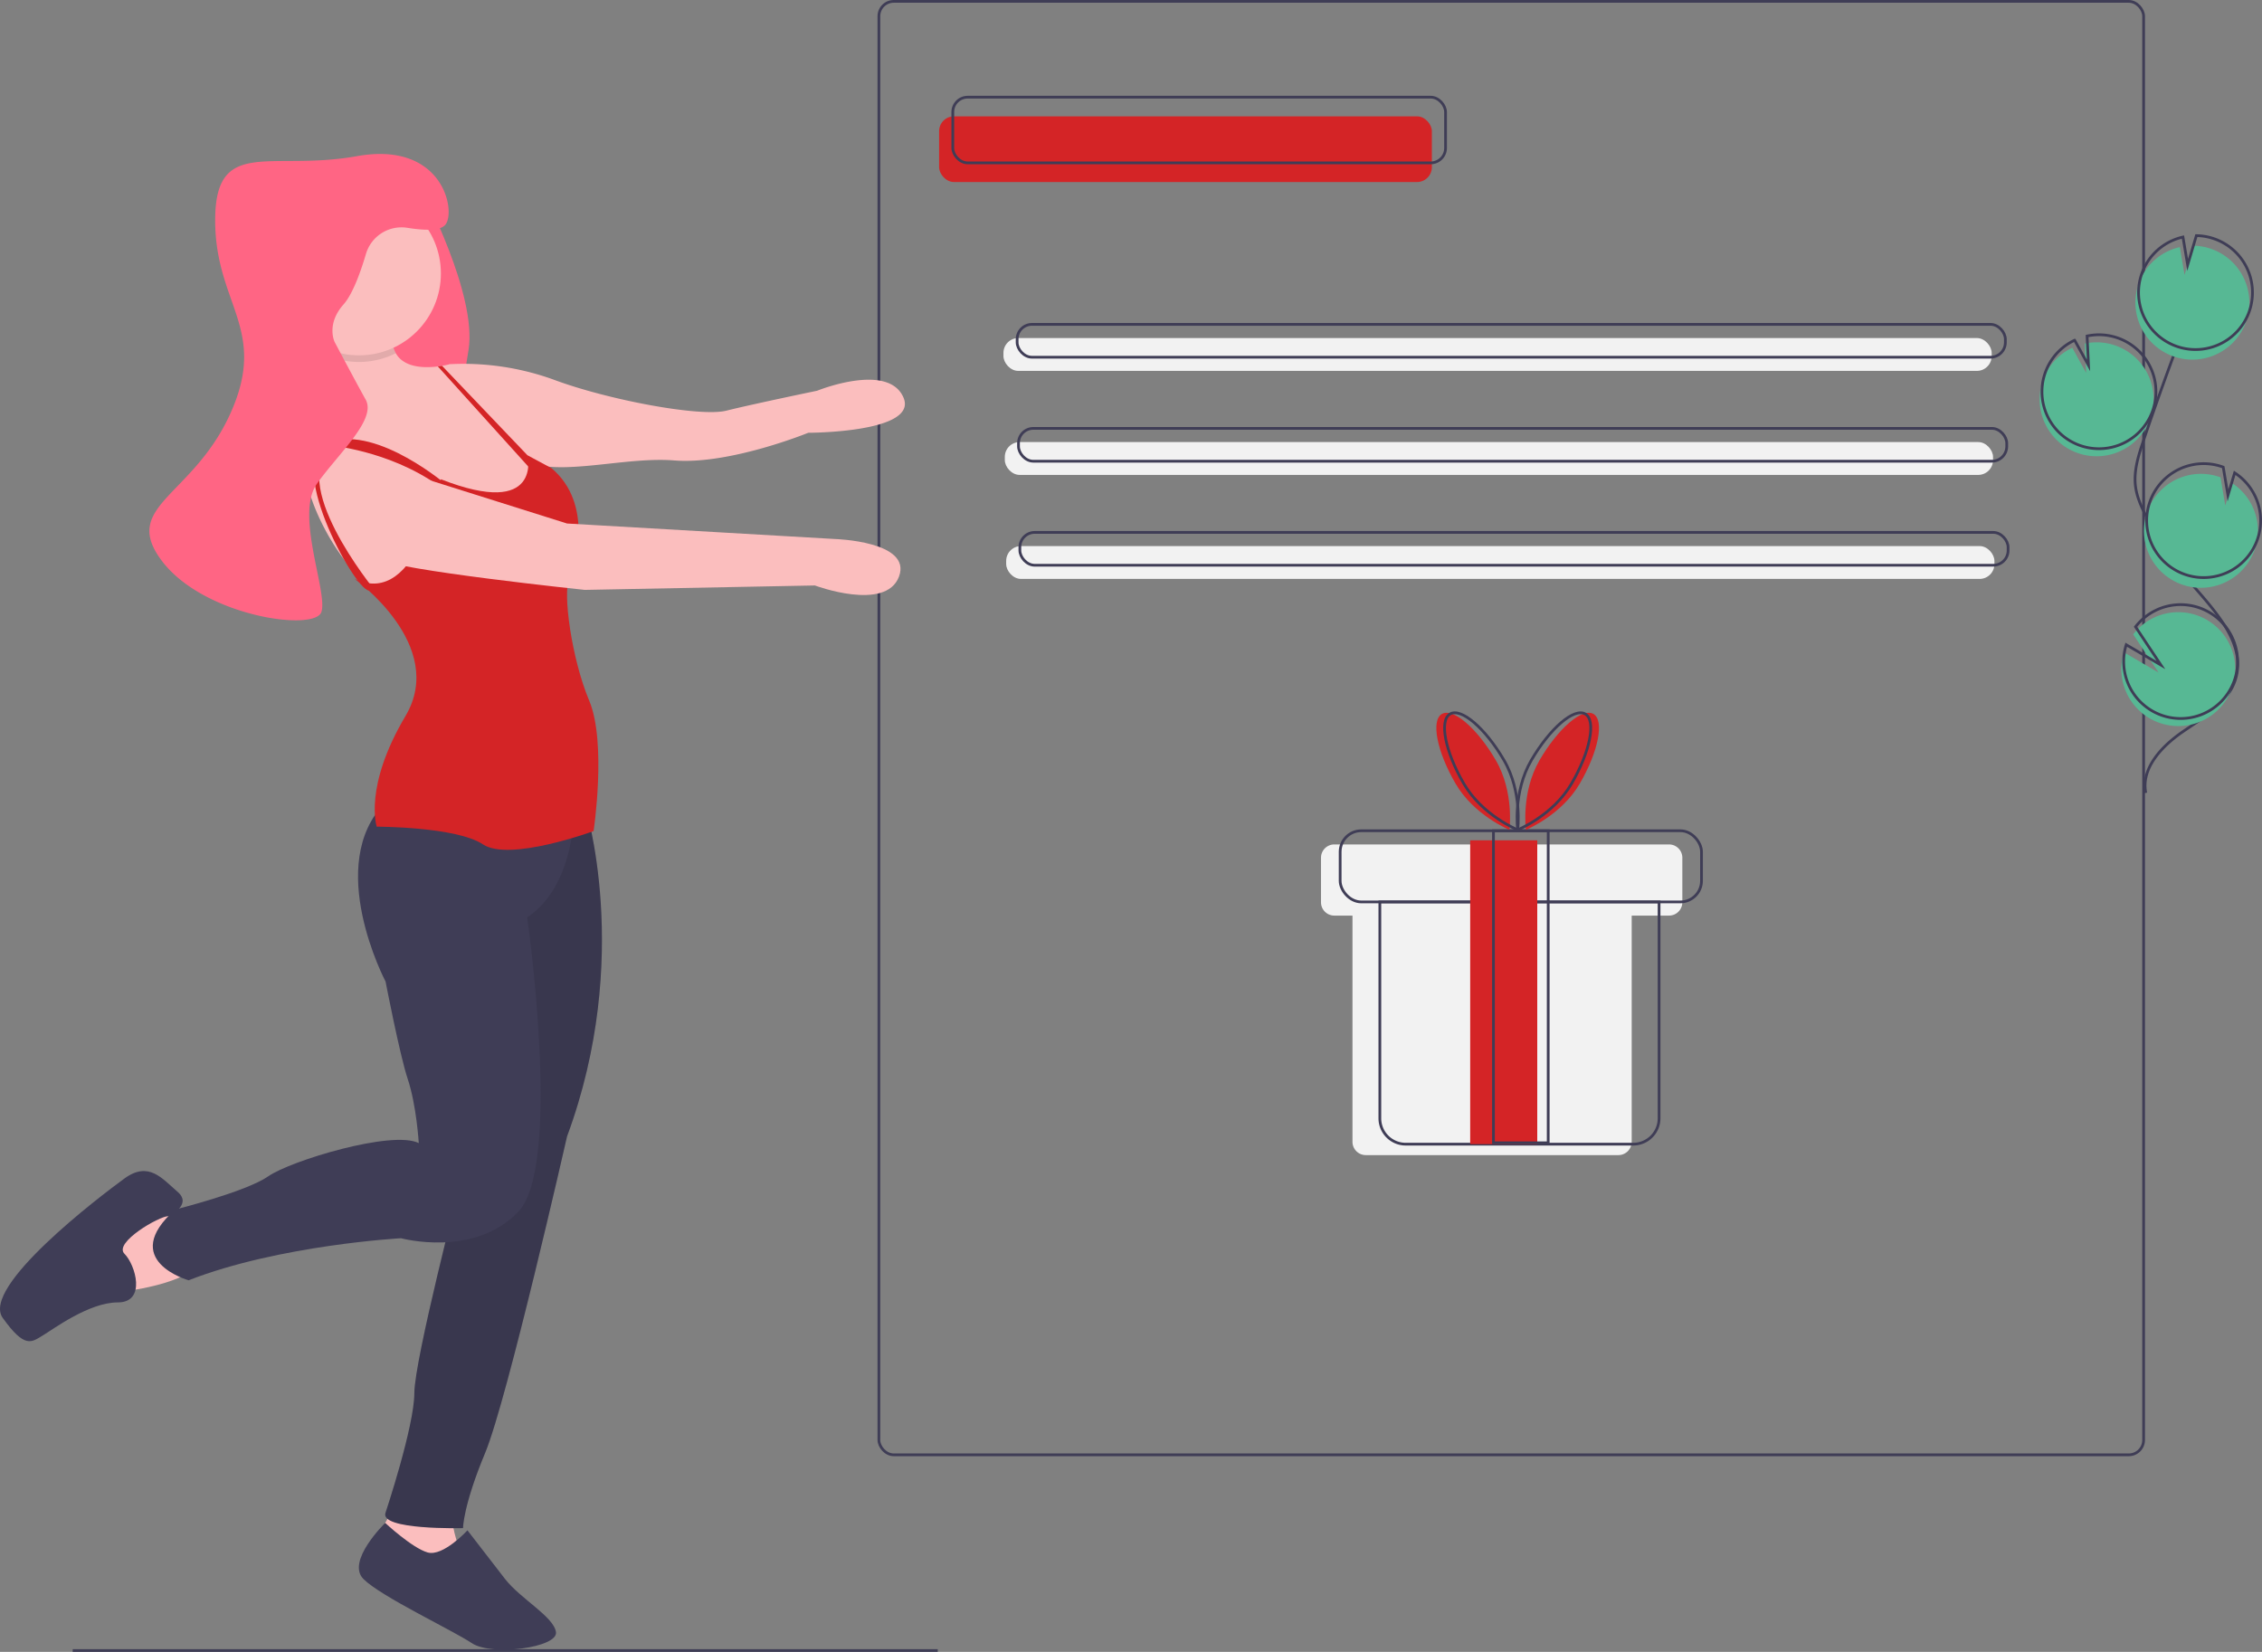 <svg id="bb5d7bf9-f1d1-4967-8b85-2debba85734f" data-name="Layer 1" xmlns="http://www.w3.org/2000/svg" width="826.305" height="603.5" viewBox="0 0 826.305 603.5"><rect x="0" y="0" width="826.305" height="603.5" fill="#808080" stroke="none"/><title>gift card</title><rect x="343.057" y="42.5" width="180" height="24" rx="5.421" fill="#d42426"/><rect x="321.057" y="0.5" width="462" height="531" rx="5.421" fill="none" stroke="#3f3d56" stroke-miterlimit="10"/><rect x="348.057" y="35.5" width="180" height="24" rx="5.421" fill="none" stroke="#3f3d56" stroke-miterlimit="10"/><rect x="366.557" y="123.5" width="361" height="12" rx="5.421" fill="#f2f2f2"/><rect x="367.057" y="161.5" width="361" height="12" rx="5.421" fill="#f2f2f2"/><rect x="367.557" y="199.5" width="361" height="12" rx="5.421" fill="#f2f2f2"/><rect x="371.557" y="118.5" width="361" height="12" rx="5.421" fill="none" stroke="#3f3d56" stroke-miterlimit="10"/><rect x="372.057" y="156.5" width="361" height="12" rx="5.421" fill="none" stroke="#3f3d56" stroke-miterlimit="10"/><rect x="372.557" y="194.5" width="361" height="12" rx="5.421" fill="none" stroke="#3f3d56" stroke-miterlimit="10"/><path d="M796.788,456.75H674.52a4.866,4.866,0,0,0-4.866,4.866v16.268a4.866,4.866,0,0,0,4.866,4.866h6.634v82.634a4.866,4.866,0,0,0,4.866,4.866H778.288a4.866,4.866,0,0,0,4.866-4.866V482.75H796.788a4.866,4.866,0,0,0,4.866-4.866V461.616A4.866,4.866,0,0,0,796.788,456.75Z" transform="translate(-187.097 -148.25)" fill="#f2f2f2"/><path d="M504.057,329.5h102a0,0,0,0,1,0,0v79.055A9.445,9.445,0,0,1,596.612,418H513.502a9.445,9.445,0,0,1-9.445-9.445V329.5A0,0,0,0,1,504.057,329.5Z" fill="none" stroke="#3f3d56" stroke-miterlimit="10"/><rect x="489.557" y="303.5" width="132" height="26" rx="7.693" fill="none" stroke="#3f3d56" stroke-miterlimit="10"/><rect x="537.057" y="307" width="24.5" height="111" fill="#d42426"/><rect x="545.557" y="303.5" width="20" height="114" fill="none" stroke="#3f3d56" stroke-miterlimit="10"/><path d="M733.496,425.968c6.817,11.688,5.001,25.446,5.001,25.446s-12.869-5.193-19.686-16.881-9.056-23.081-5.001-25.446S726.679,414.279,733.496,425.968Z" transform="translate(-187.097 -148.25)" fill="#d42426"/><path d="M749.499,425.968c-6.817,11.688-5.001,25.446-5.001,25.446s12.869-5.193,19.686-16.881,9.056-23.081,5.001-25.446S756.316,414.279,749.499,425.968Z" transform="translate(-187.097 -148.25)" fill="#d42426"/><path d="M736.496,425.968c6.817,11.688,5.001,25.446,5.001,25.446s-12.869-5.193-19.686-16.881-9.056-23.081-5.001-25.446S729.679,414.279,736.496,425.968Z" transform="translate(-187.097 -148.25)" fill="none" stroke="#3f3d56" stroke-miterlimit="10"/><path d="M746.499,425.968c-6.817,11.688-5.001,25.446-5.001,25.446s12.869-5.193,19.686-16.881,9.056-23.081,5.001-25.446S753.316,414.279,746.499,425.968Z" transform="translate(-187.097 -148.25)" fill="none" stroke="#3f3d56" stroke-miterlimit="10"/><path d="M341.283,217.842s20.21,37.995,16.976,58.205-6.467,37.995,0,47.696-34.761-1.617-34.761-1.617V265.538Z" transform="translate(-187.097 -148.25)" fill="#ff6584"/><path d="M384.533,320.105s-48.908,54.567-64.268,40.824-29.507-46.483-18.189-56.992c6.112-5.675,6.564-16.532,5.691-25.327a85.236,85.236,0,0,0-2.458-13.476s24.252-7.276,25.061,7.276a11.086,11.086,0,0,0,1.318,4.891c4.632,8.221,19.701,4.002,19.701,4.002Z" transform="translate(-187.097 -148.25)" fill="#fbbebe"/><path d="M348.155,283.727l3.234-2.425a96.752,96.752,0,0,1,37.995,5.659c19.402,7.276,53.355,13.743,63.055,11.318s33.145-7.276,33.145-7.276,25.869-10.509,31.528,2.425-34.761,12.934-34.761,12.934-28.698,11.722-48.908,10.105-46.483,7.68-58.609-2.021S348.155,283.727,348.155,283.727Z" transform="translate(-187.097 -148.25)" fill="#fbbebe"/><path d="M251.955,592.537h-21.827l-8.084,16.168,10.509,11.318s20.21-2.425,25.869-8.892S251.955,592.537,251.955,592.537Z" transform="translate(-187.097 -148.25)" fill="#fbbebe"/><path d="M248.605,592.537s9.008-4.042,3.349-8.892-10.509-11.318-19.402-4.85-52.546,39.612-44.462,50.929,10.509,8.892,14.551,6.467,16.976-12.126,27.486-12.126,6.467-13.743,2.425-17.785S245.256,592.537,248.605,592.537Z" transform="translate(-187.097 -148.25)" fill="#3f3d56"/><path d="M332.795,696.012l-8.892,15.36,8.892,9.701h25.061s-8.084-16.168-4.85-23.444S332.795,696.012,332.795,696.012Z" transform="translate(-187.097 -148.25)" fill="#fbbebe"/><path d="M357.855,707.33s-8.892,9.701-14.551,8.084-15.496-10.788-15.496-10.788-14.415,14.022-7.948,20.489,32.336,18.593,39.612,23.444,31.528,1.617,30.719-4.042-12.934-12.126-18.593-19.402S357.855,707.33,357.855,707.33Z" transform="translate(-187.097 -148.25)" fill="#3f3d56"/><path d="M400.701,442.174s17.785,55.78-6.467,121.261c0,0-21.827,96.2-29.911,115.602s-8.084,27.486-8.084,27.486-30.719.808-28.294-5.659c0,0,10.509-31.528,10.509-43.654s16.976-77.607,16.976-77.607L361.089,439.748Z" transform="translate(-187.097 -148.25)" fill="#3f3d56"/><path d="M400.701,442.174s17.785,55.78-6.467,121.261c0,0-21.827,96.2-29.911,115.602s-8.084,27.486-8.084,27.486-30.719.808-28.294-5.659c0,0,10.509-31.528,10.509-43.654s16.976-77.607,16.976-77.607L361.089,439.748Z" transform="translate(-187.097 -148.25)" opacity="0.1"/><path d="M396.659,446.216s0,25.869-16.976,37.187c0,0,12.934,90.541-3.234,107.518s-42.845,9.701-42.845,9.701-44.462,2.425-77.607,15.36c0,0-25.869-7.276-4.85-25.869,0,0,25.869-6.467,33.953-12.126s45.271-16.976,54.971-12.126c0,0-.808-13.743-4.042-23.444-2.915-8.744-8.084-35.57-8.084-35.57s-22.635-42.845,0-65.481S396.659,446.216,396.659,446.216Z" transform="translate(-187.097 -148.25)" fill="#3f3d56"/><path d="M331.687,277.3a29.975,29.975,0,0,1-23.921,1.31,85.236,85.236,0,0,0-2.458-13.476s24.252-7.276,25.061,7.276A11.086,11.086,0,0,0,331.687,277.3Z" transform="translate(-187.097 -148.25)" opacity="0.1"/><circle cx="131.146" cy="99.907" r="29.911" fill="#fbbebe"/><path d="M316.627,359.717s33.953,24.252,18.593,50.121-10.509,40.42-10.509,40.42,29.103,0,38.803,6.467,40.42-4.85,40.42-4.85,4.85-32.336-1.617-47.696-9.701-39.612-7.276-44.462,8.892-27.486-6.467-40.42l-8.745-4.697s5.511,23.29-31.676,8.739C348.155,323.338,340.071,371.034,316.627,359.717Z" transform="translate(-187.097 -148.25)" fill="#d42426"/><polygon points="161.478 133.65 162.318 134.531 192.957 166.616 193.903 167.603 193.959 167.788 194.574 169.704 195.802 173.577 190.976 168.225 161.259 135.323 159.95 133.876 161.478 133.65" fill="#d42426"/><path d="M350.721,325.797s-25.202-21.86-42.987-16.201,8.621,53.755,14.011,54.363l2.157-.2s-33.145-40.42-14.551-52.546c0,0,23.444,2.425,41.229,16.976Z" transform="translate(-187.097 -148.25)" fill="#d42426"/><path d="M335.22,320.913l59.013,18.593,97.817,5.659s28.294.808,23.444,13.743-30.719,3.234-30.719,3.234l-84.074,1.617s-69.523-7.276-75.182-11.318S328.753,318.488,335.22,320.913Z" transform="translate(-187.097 -148.25)" fill="#fbbebe"/><path d="M309.351,273.217s-3.234-6.467,3.234-13.743c3.292-3.704,6.166-11.599,8.194-18.457a13.543,13.543,0,0,1,15.15-9.535c5.788.934,11.891,1.232,13.843-1.111,4.042-4.85-.808-30.719-32.336-25.061s-51.738-7.276-51.738,23.444,19.402,39.612,5.659,70.331-40.42,33.953-25.061,54.163,55.78,25.869,58.205,18.593-9.701-35.57-1.617-46.887,21.827-23.444,17.785-30.719S309.351,273.217,309.351,273.217Z" transform="translate(-187.097 -148.25)" fill="#ff6584"/><line x1="26.557" y1="603" x2="342.557" y2="603" fill="none" stroke="#3f3d56" stroke-miterlimit="10"/><path d="M945.874,313.684A20.813,20.813,0,1,0,948.646,273.769l.521,10.712-5.068-9.18a20.734,20.734,0,0,0-10.684,11.723,20.409,20.409,0,0,0-1.197,5.63A20.809,20.809,0,0,0,945.874,313.684Z" transform="translate(-187.097 -148.25)" fill="#57b894"/><path d="M970.952,437.928c-1.789-9.11,5.963-17.187,13.621-22.437s16.605-10.408,19.218-19.317c3.755-12.804-7.43-24.53-16.136-34.642a125.3,125.3,0,0,1-16.524-24.557c-1.811-3.533-3.476-7.225-3.952-11.166-.686-5.675,1.137-11.323,2.974-16.737q9.179-27.052,19.628-53.65" transform="translate(-187.097 -148.25)" fill="none" stroke="#3f3d56" stroke-miterlimit="10"/><path d="M946.732,310.926a20.813,20.813,0,1,0,2.772-39.915l.521,10.712-5.068-9.18a20.734,20.734,0,0,0-10.684,11.723,20.408,20.408,0,0,0-1.197,5.63A20.809,20.809,0,0,0,946.732,310.926Z" transform="translate(-187.097 -148.25)" fill="none" stroke="#3f3d56" stroke-miterlimit="10"/><path d="M968.408,251.723A20.788,20.788,0,0,1,983.388,238.525l1.714,10.184,3.177-10.696A20.81,20.81,0,1,1,968.408,251.723Z" transform="translate(-187.097 -148.25)" fill="#57b894"/><path d="M969.551,248.045a20.788,20.788,0,0,1,14.98-13.198l1.714,10.184,3.177-10.696a20.81,20.81,0,1,1-19.871,13.71Z" transform="translate(-187.097 -148.25)" fill="none" stroke="#3f3d56" stroke-miterlimit="10"/><path d="M984.001,361.739a20.81,20.81,0,0,0,18.419-37.023l-2.441,8.219-1.731-10.304a.362.362,0,0,0-.053-.02,20.811,20.811,0,1,0-14.194,39.127Z" transform="translate(-187.097 -148.25)" fill="#57b894"/><path d="M984.992,358.014a20.81,20.81,0,0,0,18.419-37.023l-2.441,8.219-1.731-10.304a.362.362,0,0,0-.053-.02,20.811,20.811,0,1,0-14.194,39.127Z" transform="translate(-187.097 -148.25)" fill="none" stroke="#3f3d56" stroke-miterlimit="10"/><path d="M962.334,396.301a20.801,20.801,0,1,0,4.011-16.297l9.273,13.957L962.948,386.553A20.617,20.617,0,0,0,962.334,396.301Z" transform="translate(-187.097 -148.25)" fill="#57b894"/><path d="M963.192,393.544a20.801,20.801,0,1,0,4.011-16.297l9.273,13.957L963.805,383.795A20.616,20.616,0,0,0,963.192,393.544Z" transform="translate(-187.097 -148.25)" fill="none" stroke="#3f3d56" stroke-miterlimit="10"/></svg>